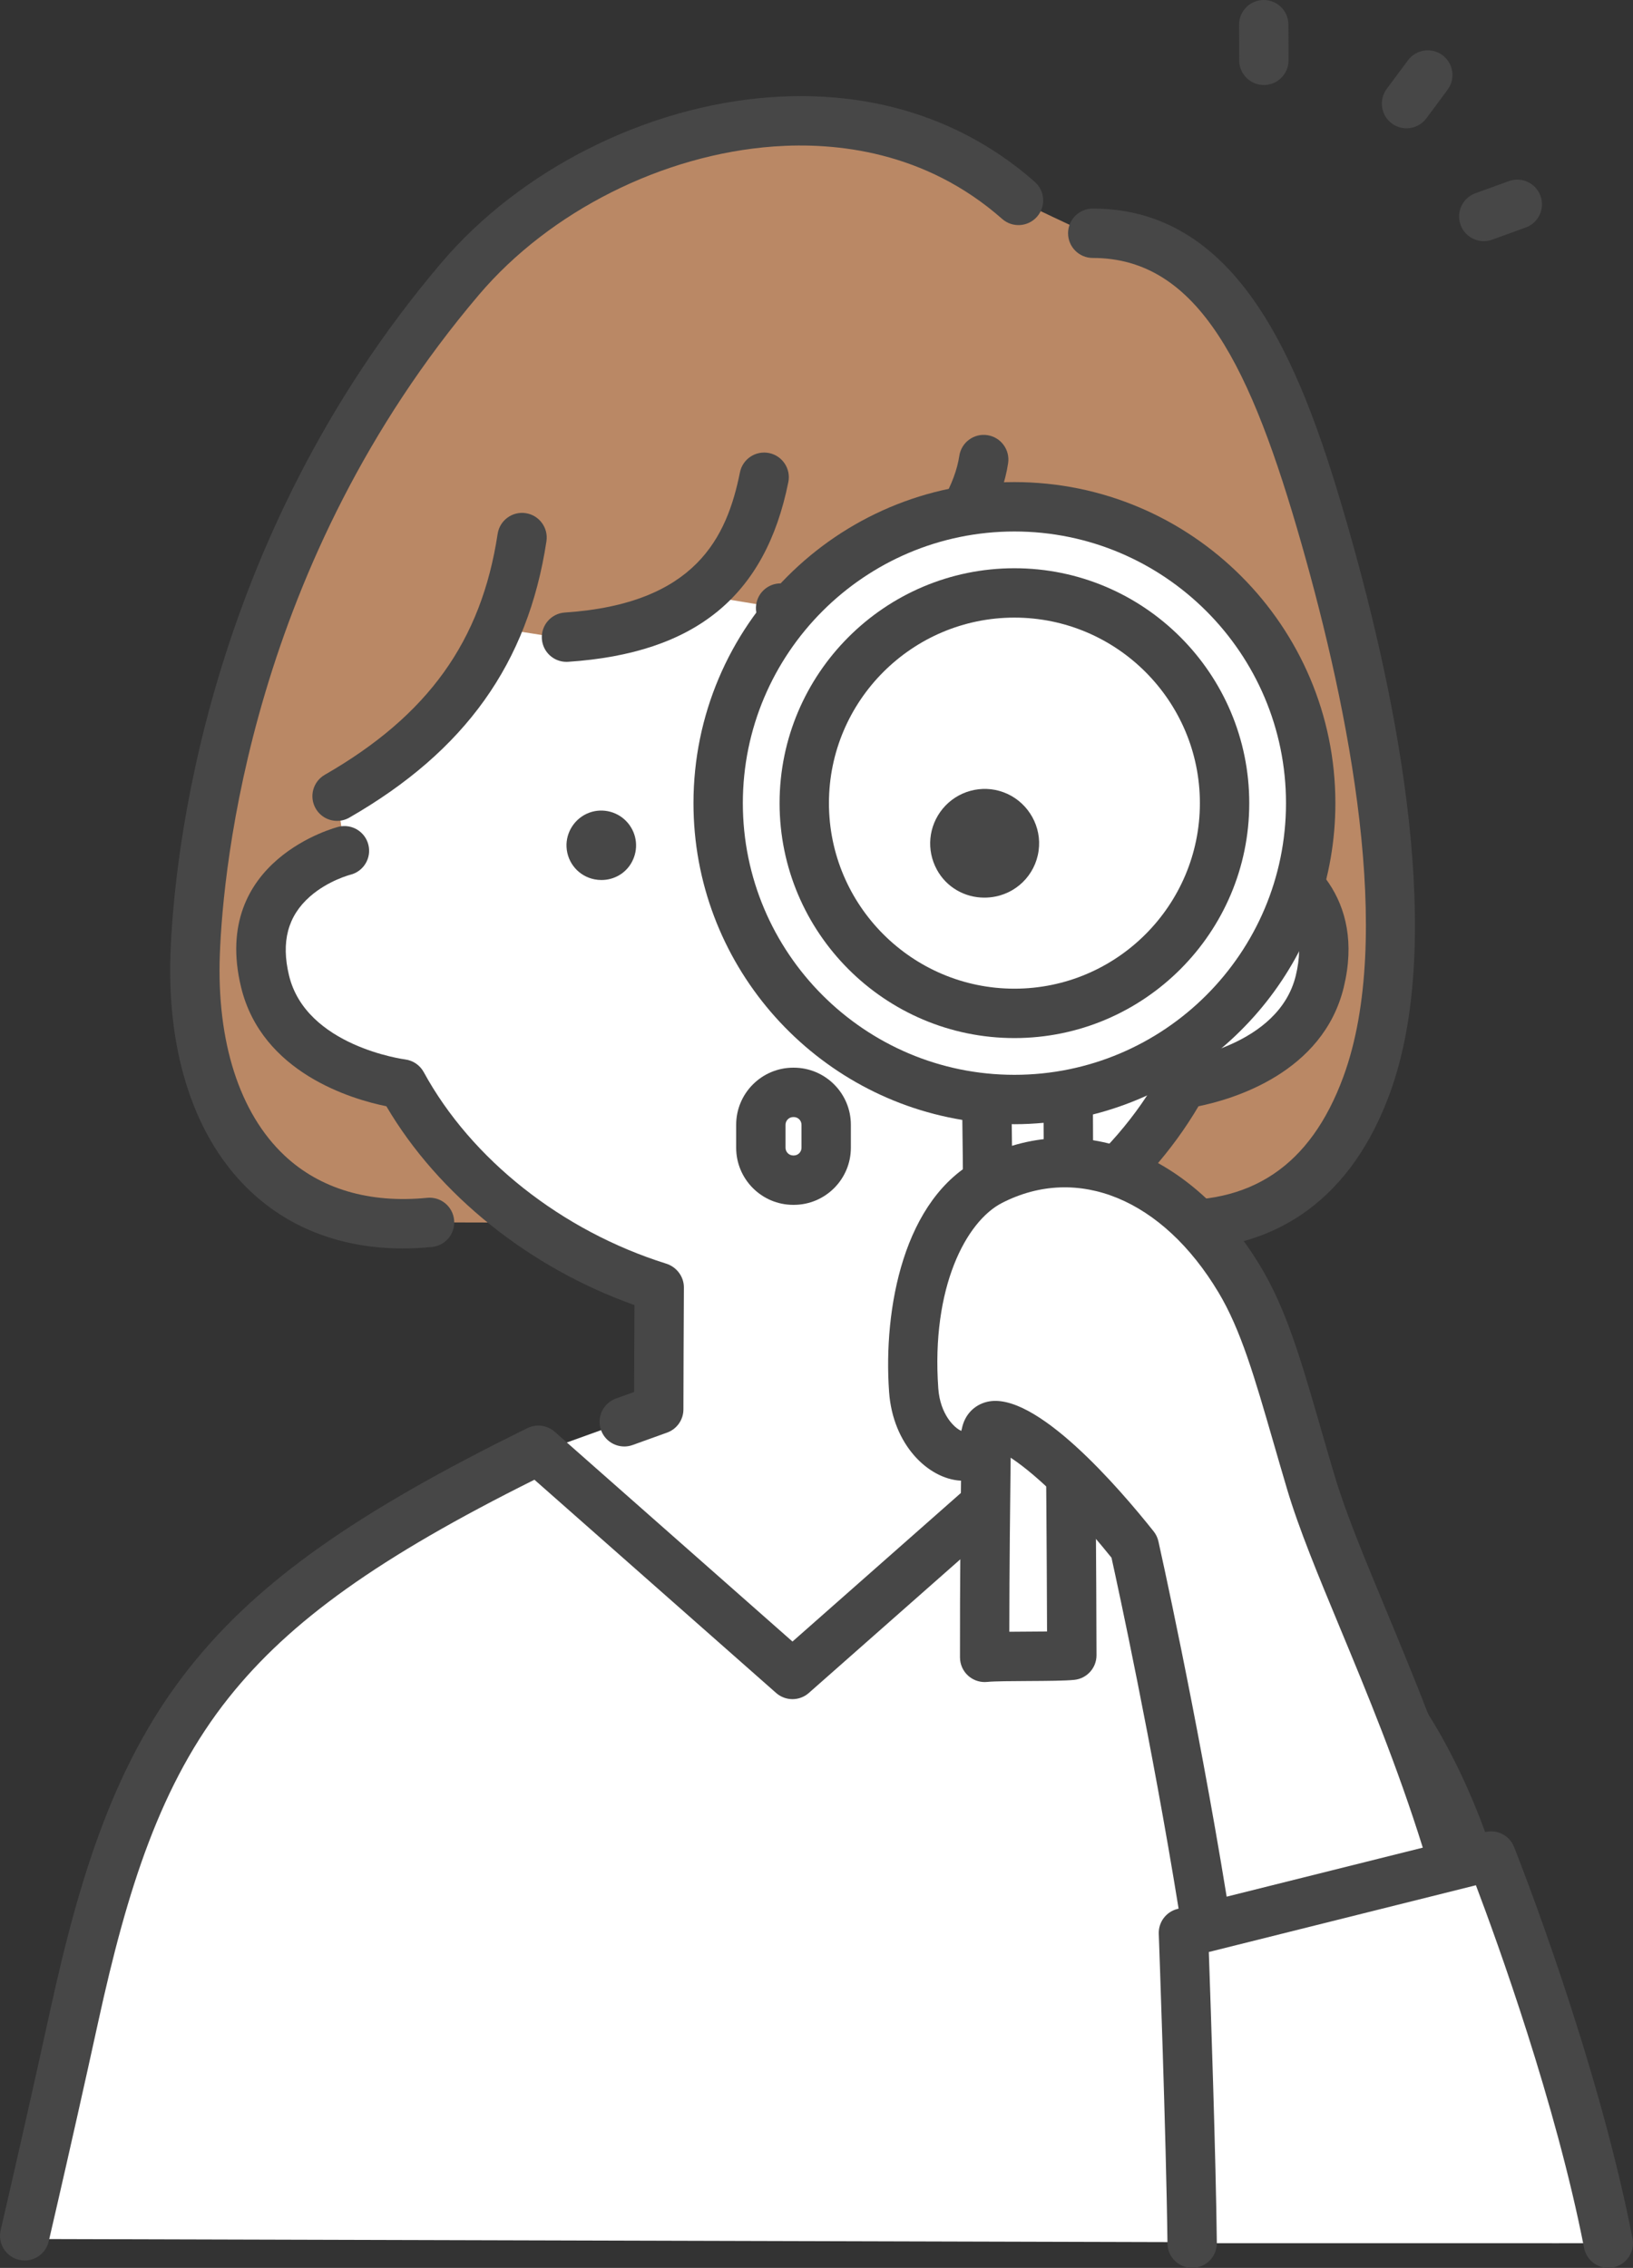 <?xml version="1.0" encoding="UTF-8"?>
<svg id="_レイヤー_2" data-name="レイヤー 2" xmlns="http://www.w3.org/2000/svg" width="115.515" height="160.375" viewBox="0 0 115.515 160.375">
  <rect x="0" y="0" width="115.515" height="160.375" fill="#333333" stroke="none"/>
  <defs>
    <style>
      .cls-1 {
        fill: #474747;
      }

      .cls-2 {
        fill: #fff;
      }

      .cls-3 {
        fill: #ba8865;
      }
    </style>
  </defs>
  <g id="_レイヤー_1-2" data-name="レイヤー 1">
    <g>
      <path class="cls-1" d="M89.403,6.012c-.962,0-1.743-.778-1.746-1.741l-.008-2.52c-.003-.964.776-1.748,1.741-1.751h.005c.962,0,1.743.778,1.746,1.741l.008,2.52c.003.964-.776,1.748-1.741,1.751h-.005Z"/>
      <path class="cls-1" d="M99.494,9.074c-.362,0-.728-.112-1.041-.345-.774-.575-.934-1.669-.359-2.443l1.503-2.022c.575-.774,1.669-.935,2.443-.36.774.575.935,1.669.36,2.443l-1.504,2.023c-.343.461-.869.704-1.402.704Z"/>
      <path class="cls-1" d="M104.96,17.053c-.714,0-1.385-.442-1.642-1.152-.328-.907.141-1.908,1.048-2.236l2.37-.858c.905-.328,1.908.141,2.236,1.047.328.907-.141,1.908-1.048,2.236l-2.37.858c-.196.071-.397.105-.594.105Z"/>
      <path class="cls-3" d="M30.387,86.441s-9.869,1.843-14.67-6.818c-4.546-8.2-1.446-22.306,2.732-35.232,4.888-15.125,14.32-26.742,21.624-31.011,17.911-10.468,29.873-1.022,31.974.791.097.083,4.883,2.323,4.883,2.323,0,0,4.869-.572,8.308,3.302,4.608,5.191,9.243,16.001,12.795,36.098,1.221,6.909,1.599,19.011-3.841,26.104-4.5,5.868-12.257,4.566-12.257,4.566l-51.547-.123Z"/>
      <path class="cls-1" d="M83.384,88.366c-.517,0-1.043-.02-1.58-.06-.961-.072-1.683-.909-1.612-1.871.072-.962.904-1.684,1.871-1.612,6.402.474,10.645-2.367,12.967-8.691,3.618-9.855.39-25.908-2.955-37.639-3.565-12.503-7.28-20.252-14.776-20.252-.964,0-1.746-.782-1.746-1.746s.782-1.746,1.746-1.746c10.738,0,14.991,11.762,18.134,22.786,3.487,12.23,6.817,29.064,2.875,39.8-2.659,7.242-7.801,11.03-14.924,11.03Z"/>
      <path class="cls-1" d="M28.496,88.283c-4.252,0-7.945-1.375-10.769-4.032-3.924-3.692-5.936-9.695-5.664-16.904.243-6.434,2.341-28.964,19.157-48.763,5.598-6.591,14.517-11.078,23.277-11.709,7.205-.52,13.673,1.551,18.703,5.988.723.638.792,1.741.155,2.464-.638.724-1.742.792-2.465.154-5.447-4.804-11.783-5.438-16.142-5.124-7.858.566-15.854,4.585-20.867,10.487-16.09,18.944-18.097,40.484-18.329,46.634-.233,6.186,1.389,11.239,4.567,14.229,2.515,2.366,6.006,3.401,10.094,2.997.963-.096,1.815.606,1.91,1.565.095.96-.606,1.815-1.565,1.91-.701.069-1.389.104-2.063.104Z"/>
      <path class="cls-2" d="M23.845,56.302l.485,3.472s-6.569,1.639-5.823,8.178c.94,8.233,9.935,8.698,9.935,8.698,1.859,3.406,4.397,6.232,7.205,8.496,3.493,2.816,7.405,4.763,10.947,5.874.013.004.026.008.039.012-.012,2.343-.033,6.813-.033,8.63l-8.86,3.193,18.319,15.461,18.055-15.324-8.604-3.329.282-8.51s6.857-2.768,10.446-5.809c4.827-4.09,7.429-8.692,7.429-8.692,0,0,8.721-.545,9.973-8.094,1.081-6.517-5.896-8.394-5.896-8.394l-.485-13.738s-4.588-1.118-8.377-4.287c-3.204-2.68-5.366-5.236-5.366-5.236l-4.36-2.702s-.819,3.271-4.87,6.431c-2.902,2.263-9.069,2.372-9.069,2.372l-5.79-.957s-2.585,1.644-4.432,2.189c-2.224.656-5.702.823-5.702.823l-4.13-.652s-1.925,4.141-4.326,6.542c-2.797,2.797-6.993,5.356-6.993,5.356Z"/>
      <path class="cls-1" d="M42.546,62.23c-.164,0-.33-.016-.496-.049h0c-1.103-.217-1.914-1.153-1.974-2.276-.06-1.066.605-2.072,1.615-2.439.976-.356,2.079-.054,2.741.751.642.784.743,1.86.261,2.747-.428.793-1.254,1.266-2.147,1.266Z"/>
      <path class="cls-1" d="M44.16,102.287c-.715,0-1.386-.443-1.643-1.155-.327-.907.144-1.908,1.051-2.235l1.288-.464c.004-1.716.015-4.2.024-6.146-7.419-2.632-13.863-7.789-17.549-14.058-2.402-.488-8.806-2.344-10.278-8.421-2.185-9.026,6.808-11.322,6.899-11.344.937-.227,1.881.347,2.109,1.285.227.934-.344,1.876-1.276,2.107-.033.009-1.571.413-2.851,1.534-1.578,1.382-2.064,3.213-1.487,5.597,1.209,4.994,8.138,5.921,8.208,5.93.557.07,1.05.404,1.319.897,3.365,6.168,9.773,11.23,17.141,13.541.738.225,1.266.915,1.262,1.686-.012,2.453-.033,6.834-.033,8.621,0,.736-.462,1.393-1.154,1.643l-2.44.879c-.196.07-.395.104-.592.104Z"/>
      <path class="cls-1" d="M67.95,102.287c-.197,0-.396-.034-.592-.104l-2.44-.879c-.693-.25-1.154-.907-1.154-1.643,0-1.906-.023-6.664-.032-8.621-.004-.768.494-1.448,1.227-1.676.006-.002.03-.009.036-.011,7.366-2.31,13.774-7.372,17.14-13.54.27-.495.763-.83,1.323-.897.066-.008,6.995-.935,8.204-5.929.586-2.422.075-4.275-1.564-5.663-1.278-1.083-2.752-1.462-2.766-1.466-.76-.185-1.305-.853-1.333-1.635l-.485-13.738c-.034-.964.72-1.773,1.683-1.807.965-.042,1.773.72,1.807,1.683l.442,12.521c3.137,1.259,7.137,4.618,5.61,10.926-1.472,6.077-7.876,7.933-10.278,8.421-3.687,6.27-10.132,11.428-17.549,14.058.009,1.802.02,4.369.024,6.146l1.288.464c.907.327,1.378,1.327,1.051,2.235-.256.712-.927,1.155-1.643,1.155Z"/>
      <path class="cls-1" d="M40.07,46.803c-.912,0-1.679-.708-1.74-1.63-.064-.962.664-1.794,1.626-1.858,9.281-.617,11.469-5.356,12.386-9.911.19-.945,1.109-1.556,2.056-1.368.945.19,1.558,1.111,1.367,2.056-1.624,8.071-6.573,12.109-15.578,12.707-.039.003-.078.004-.117.004Z"/>
      <path class="cls-1" d="M23.847,58.049c-.605,0-1.192-.314-1.516-.876-.481-.836-.192-1.903.644-2.384,7.305-4.199,11.076-9.453,12.227-17.037.145-.953,1.037-1.609,1.988-1.464.953.145,1.609,1.035,1.464,1.988-1.308,8.616-5.737,14.826-13.939,19.54-.274.158-.574.233-.869.233Z"/>
      <path class="cls-1" d="M56.874,44.852c-.61,0-1.234-.038-1.873-.118-.957-.12-1.635-.993-1.515-1.95.12-.957.99-1.636,1.95-1.516,7.249.907,11.872-5.296,12.422-9.025.141-.954,1.031-1.614,1.982-1.472.954.141,1.613,1.028,1.472,1.982-.773,5.236-6.27,12.098-14.438,12.098Z"/>
      <path class="cls-2" d="M110.282,158.628s-1.603-7.783-3.407-16.028c-4.56-20.842-10.03-28.856-32.839-40.045l-17.977,15.76-17.977-15.76c-22.809,11.189-28.279,19.203-32.839,40.045-1.804,8.246-3.496,15.73-3.496,15.73l108.535.298Z"/>
      <path class="cls-1" d="M1.748,159.849c-.131,0-.265-.015-.398-.046-.939-.219-1.523-1.158-1.304-2.097.009-.037.88-3.775,2.02-8.85.457-2.035.96-4.292,1.471-6.629,2.157-9.859,4.669-17.774,9.916-24.357,4.814-6.039,11.726-10.93,23.859-16.882.634-.311,1.394-.209,1.924.258l16.822,14.836,16.822-14.836c.53-.468,1.29-.569,1.924-.258,12.133,5.952,19.045,10.843,23.859,16.882,5.247,6.583,7.759,14.498,9.916,24.357.417,1.908.829,3.762,1.215,5.485,1.264,5.649,1.928,8.488,1.934,8.516.22.939-.363,1.878-1.302,2.098-.941.222-1.878-.363-2.098-1.302-.007-.028-.674-2.881-1.942-8.549-.387-1.729-.799-3.589-1.218-5.502-2.053-9.382-4.409-16.872-9.236-22.927-4.331-5.433-10.636-9.936-21.621-15.407l-17.099,15.08c-.66.582-1.65.581-2.31,0l-17.098-15.08c-10.985,5.471-17.29,9.973-21.621,15.407-4.827,6.055-7.183,13.545-9.236,22.927-.513,2.344-1.017,4.608-1.475,6.648-1.144,5.09-2.018,8.84-2.027,8.878-.188.806-.905,1.35-1.699,1.35Z"/>
      <path class="cls-2" d="M71.758,35.837c11.574,0,20.957,9.383,20.957,20.957s-9.383,20.957-20.957,20.957-20.957-9.383-20.957-20.957,9.383-20.957,20.957-20.957ZM71.776,71.661c8.214,0,14.872-6.659,14.872-14.872s-6.659-14.872-14.872-14.872-14.872,6.659-14.872,14.872,6.659,14.872,14.872,14.872Z"/>
      <path class="cls-2" d="M75.564,77.847c.028,12.887.226,26.319.253,39.205-1.156.121-5.009.026-6.165.147-.027-12.838.389-26.289.147-39.317l5.765-.036Z"/>
      <path class="cls-1" d="M71.758,73.407c-9.16,0-16.612-7.452-16.612-16.612s7.452-16.612,16.612-16.612,16.612,7.452,16.612,16.612-7.452,16.612-16.612,16.612ZM71.758,43.674c-7.235,0-13.12,5.886-13.12,13.12s5.886,13.12,13.12,13.12,13.12-5.886,13.12-13.12-5.886-13.12-13.12-13.12Z"/>
      <path class="cls-1" d="M94.462,56.795c0-12.519-10.185-22.704-22.703-22.704s-22.704,10.185-22.704,22.704c0,11.263,8.246,20.633,19.018,22.4.113,7.385.029,14.975-.056,22.332-.059,5.174-.121,10.524-.11,15.677.001.494.211.965.579,1.295.322.289.738.447,1.167.447.061,0,.121-.003.182-.009.492-.052,1.776-.058,2.91-.064,1.332-.007,2.591-.014,3.255-.083.89-.094,1.566-.845,1.564-1.74-.014-6.449-.071-13.142-.127-19.614-.053-6.145-.107-12.487-.124-18.627,9.842-2.484,17.149-11.411,17.149-22.014ZM73.944,97.465c.051,5.904.103,11.991.122,17.905-.433.005-.898.008-1.341.01-.458.003-.908.005-1.328.01.005-4.569.059-9.265.111-13.824.084-7.263.167-14.754.061-22.073.063,0,.126.005.189.005.696,0,1.384-.036,2.064-.098.019,5.968.071,12.109.122,18.065ZM71.758,76.006c-10.593,0-19.211-8.618-19.211-19.211s8.618-19.211,19.211-19.211,19.211,8.618,19.211,19.211-8.618,19.211-19.211,19.211Z"/>
      <path class="cls-1" d="M69.632,63.476c.257,0,.517-.025.777-.076h0c1.727-.34,2.997-1.805,3.091-3.563.093-1.669-.946-3.244-2.529-3.818-1.528-.558-3.255-.085-4.291,1.175-1.005,1.227-1.164,2.913-.409,4.3.671,1.241,1.963,1.982,3.362,1.982Z"/>
      <path class="cls-2" d="M84.33,158.628c.141-6.352-.616-21.943-.616-21.943l21.764-5.436s3.75,10.277,4.935,14.26c.965,3.244,3.355,13.119,3.355,13.119h-29.438Z"/>
      <path class="cls-2" d="M103.316,133.652c-3.918-14.978-8.712-22.497-10.6-28.86-1.962-6.609-2.962-10.855-5.024-14.297-4.17-6.961-11.028-10.359-17.609-6.981-4.74,2.433-5.79,10.008-5.45,14.795.308,4.32,4.479,6.276,5.122,3.056.379-1.894,4.963,1.07,10.486,8.015,0,0,2.812,12.502,4.981,26.102"/>
      <path class="cls-1" d="M115.482,158.294c-2.509-12.878-8.144-27.092-8.383-27.691-.323-.812-1.197-1.259-2.045-1.048l-1.013.253c-1.869-6.022-4.069-11.322-6.027-16.033-1.525-3.672-2.842-6.843-3.625-9.481-.345-1.162-.66-2.251-.956-3.274-1.41-4.873-2.429-8.394-4.243-11.423-4.892-8.168-12.893-11.237-19.904-7.638-5.388,2.765-6.812,10.602-6.394,16.472.266,3.743,2.768,6.128,5.033,6.271,1.393.092,2.545-.621,3.164-1.867,1.304.738,4.007,2.934,7.536,7.317.479,2.172,2.844,13.058,4.747,24.818l-.081.02c-.801.2-1.352.933-1.322,1.758.005.145.531,14.552.615,21.898.011.957.791,1.726,1.746,1.726h.02c.964-.011,1.737-.802,1.726-1.766-.069-6.022-.432-16.734-.567-20.571l18.894-4.72c1.493,3.943,5.655,15.401,7.651,25.645.163.834.893,1.412,1.712,1.412.111,0,.223-.011.336-.032.947-.184,1.564-1.101,1.38-2.048ZM81.944,108.996c-.058-.257-.173-.498-.337-.704-2.409-3.029-8.381-9.985-11.787-9.161-.921.223-1.586.93-1.778,1.891-.013.066-.028.119-.041.161-.475-.19-1.496-1.153-1.628-2.999-.51-7.162,1.978-11.821,4.505-13.118,5.356-2.748,11.366-.266,15.314,6.325,1.582,2.64,2.548,5.979,3.885,10.599.298,1.031.616,2.127.963,3.297.835,2.814,2.185,6.064,3.748,9.827,1.906,4.59,4.047,9.747,5.858,15.542l-13.875,3.466c-2.128-13.081-4.8-25.004-4.827-25.127Z"/>
      <path class="cls-1" d="M56.151,85.201h-.039c-2.226,0-4.037-1.811-4.037-4.037v-1.626c0-2.226,1.811-4.037,4.037-4.037h.039c2.226,0,4.037,1.811,4.037,4.037v1.626c0,2.226-1.811,4.037-4.037,4.037ZM56.112,78.993c-.301,0-.545.244-.545.545v1.626c0,.301.244.545.545.545h.039c.301,0,.545-.244.545-.545v-1.626c0-.301-.244-.545-.545-.545h-.039Z"/>
    </g>
  </g>
</svg>